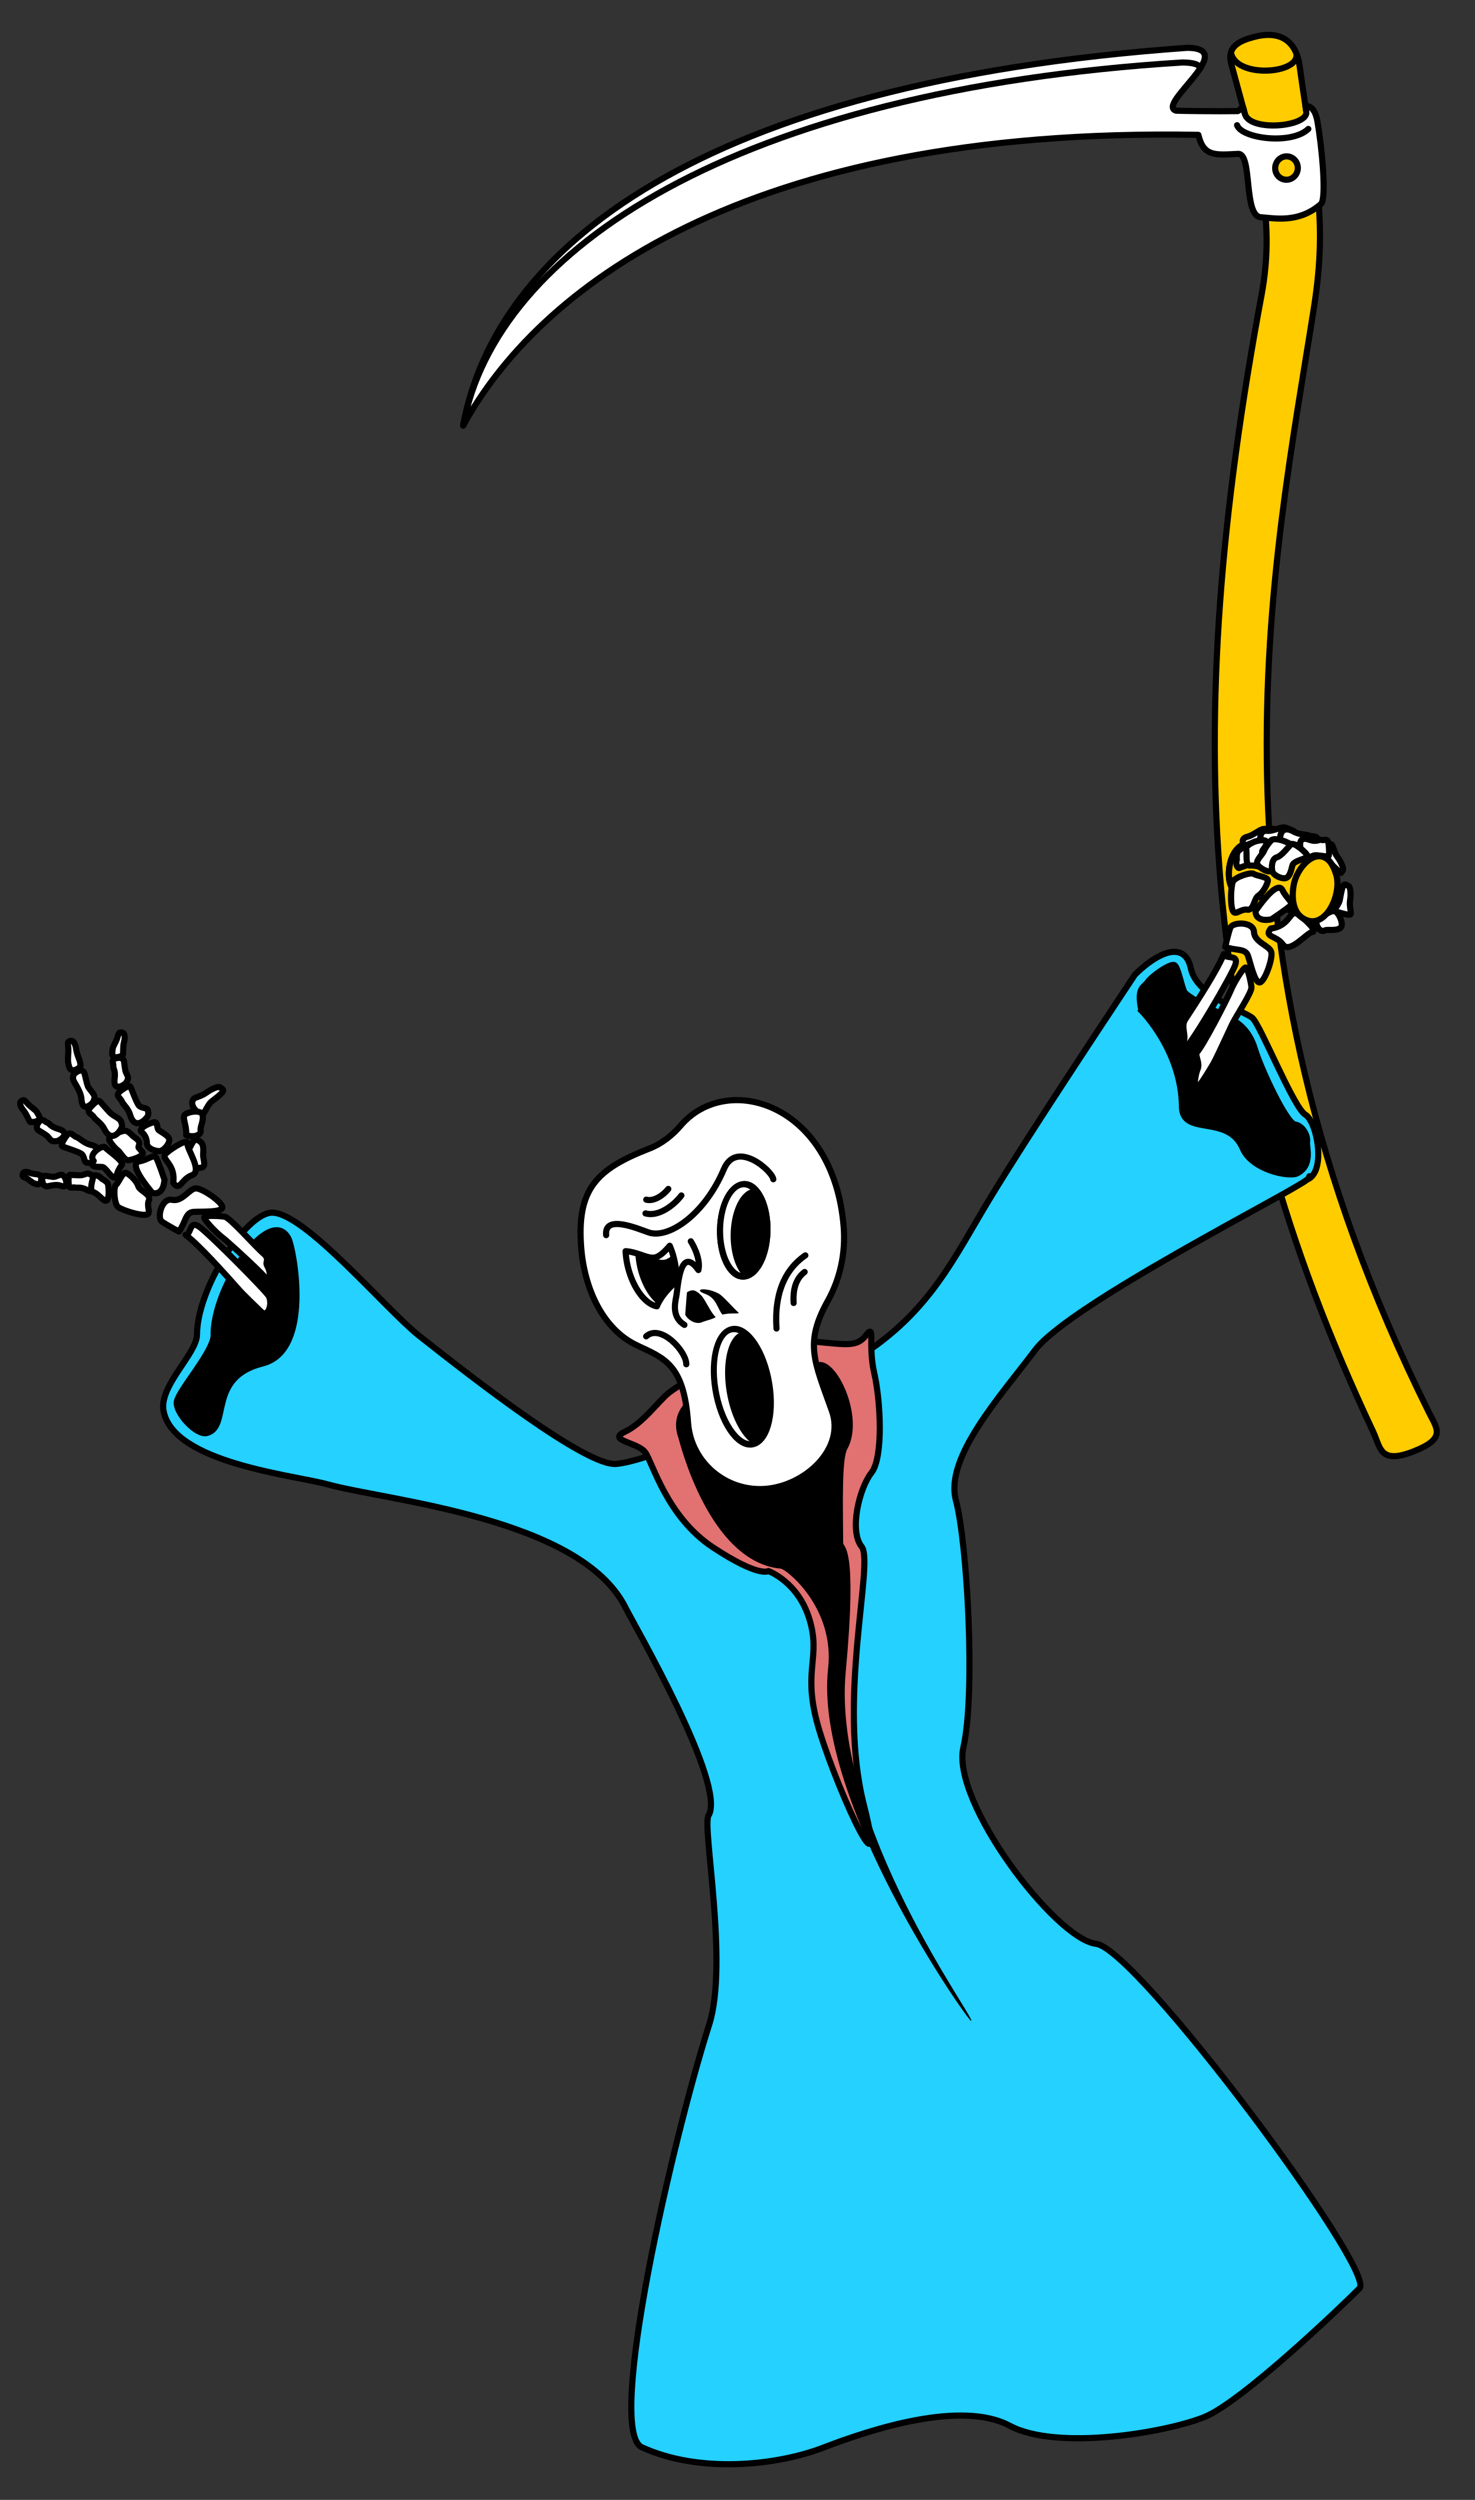 <?xml version="1.0" encoding="UTF-8" standalone="no"?>
<!-- Created with Inkscape (http://www.inkscape.org/) -->

<svg
   width="216.016mm"
   height="366.084mm"
   viewBox="0 0 216.016 366.084"
   version="1.1"
   id="svg16630"
   inkscape:version="1.2.2 (b0a8486, 2022-12-01)"
   sodipodi:docname="monster-gallery-grimreaper.svg"
   xmlns:inkscape="http://www.inkscape.org/namespaces/inkscape"
   xmlns:sodipodi="http://sodipodi.sourceforge.net/DTD/sodipodi-0.dtd"
   xmlns="http://www.w3.org/2000/svg"
   xmlns:svg="http://www.w3.org/2000/svg"
   xmlns:rdf="http://www.w3.org/1999/02/22-rdf-syntax-ns#"
   xmlns:cc="http://creativecommons.org/ns#"
   xmlns:dc="http://purl.org/dc/elements/1.1/">
  <rect x="0" y="0" width="216.016" height="366.084" fill="#333333" stroke="none"/>
  <title
     id="title37805">Monster gallery</title>
  <sodipodi:namedview
     id="namedview16632"
     pagecolor="#505050"
     bordercolor="#eeeeee"
     borderopacity="1"
     inkscape:showpageshadow="0"
     inkscape:pageopacity="0"
     inkscape:pagecheckerboard="0"
     inkscape:deskcolor="#505050"
     inkscape:document-units="mm"
     showgrid="false"
     inkscape:zoom="0.64"
     inkscape:cx="460.15625"
     inkscape:cy="711.71875"
     inkscape:window-width="1652"
     inkscape:window-height="1099"
     inkscape:window-x="0"
     inkscape:window-y="25"
     inkscape:window-maximized="0"
     inkscape:current-layer="layer1" />
  <defs
     id="defs16627" />
  <g
     inkscape:label="Calque 1"
     inkscape:groupmode="layer"
     id="layer1"
     transform="translate(-505.441,19.152)">
    <g
       id="g21244"
       transform="matrix(2.811,0.496,-0.496,2.811,2344.909,171.59)"
       style="stroke-width:0.315;stroke-dasharray:none">
      <g
         id="g68665-6"
         transform="matrix(1.119,0,0,1.119,-424.695,173.544)"
         style="stroke-width:0.282;stroke-dasharray:none">
        <g
           id="g68653-1"
           transform="rotate(-23.873,-123.431,2.767)"
           style="stroke-width:0.282;stroke-dasharray:none">
          <path
             style="color:#000000;font-variation-settings:normal;opacity:1;fill:#ffcc00;fill-opacity:1;stroke:#000000;stroke-width:0.282;stroke-linecap:round;stroke-linejoin:round;stroke-miterlimit:4;stroke-dasharray:none;stroke-dashoffset:0;stroke-opacity:1;paint-order:markers fill stroke;stop-color:#000000;stop-opacity:1"
             d="m -87.29,-116.806 c 0.128,-1.204 -0.516,-1.824 -1.752,-1.791 -0.679,0.018 -1.282,0.141 -1.267,0.95 0.077,4.274 0.384,7.15 -1.199,10.636 -8.36,18.407 -11.253,33.211 -7.516,51.793 0.161,0.802 -0.075,1.554 1.589,1.332 1.606,-0.214 1.291,-0.752 1.112,-1.552 -5.344,-23.925 2.393,-39.431 7.029,-50.484 1.645,-3.923 1.492,-6.058 2.005,-10.884 z"
             id="path68643-6"
             sodipodi:nodetypes="sssssssss" />
          <path
             style="font-variation-settings:normal;fill:#ffffff;fill-opacity:1;stroke:#000000;stroke-width:0.282;stroke-linecap:round;stroke-linejoin:round;stroke-miterlimit:4;stroke-dasharray:none;stroke-dashoffset:0;stroke-opacity:1;paint-order:markers fill stroke;stop-color:#000000"
             d="m -128.475,-109.99 c 3.388,-7.517 14.28,-12.678 36.379,-8.858 2.35,0.589 -2.022,2.178 -1.186,2.675 0.204,0.064 1.872,0.498 2.744,0.698 0.037,0.008 0.242,-0.131 0.276,-0.123 l 0.007,0.299 c -0.017,0.892 2.681,1.298 2.761,0.608 l 0.024,-0.267 c 0.292,0.046 0.393,0.381 0.366,0.801 -0.076,1.15 -0.431,3.565 -0.754,3.732 -1.208,0.622 -2.228,0.116 -2.82,-0.073 -0.775,-0.247 0.344,-2.942 -0.319,-3.071 -1.028,-0.2 -1.565,-0.249 -1.556,-1.283 -20.271,-5.392 -31.198,-0.302 -35.92,4.863 z"
             id="path68645-2"
             sodipodi:nodetypes="cccsccccssscccc"
             inkscape:transform-center-x="8.6536441"
             inkscape:transform-center-y="11.916801" />
          <path
             id="path68647-1"
             style="font-variation-settings:normal;fill:none;fill-opacity:1;stroke:#000000;stroke-width:0.282;stroke-linecap:round;stroke-linejoin:round;stroke-miterlimit:4;stroke-dasharray:none;stroke-dashoffset:0;stroke-opacity:1;paint-order:markers fill stroke;stop-color:#000000"
             inkscape:transform-center-x="8.6536441"
             inkscape:transform-center-y="11.916801"
             d="m -128.475,-109.99 c 3.393,-7.512 15.849,-11.925 36,-8.26 0.522,0.131 0.73,0.282 0.748,0.443"
             sodipodi:nodetypes="csc" />
          <path
             style="fill:none;stroke:#000000;stroke-width:0.282;stroke-linecap:butt;stroke-linejoin:miter;stroke-dasharray:none;stroke-opacity:1"
             d="m -90.197,-118.163 c -0.101,1.222 2.867,1.737 2.902,0.761"
             id="path68649-7"
             sodipodi:nodetypes="cc" />
          <path
             style="font-variation-settings:normal;opacity:1;fill:#ffffff;fill-opacity:1;stroke:#000000;stroke-width:0.282;stroke-linecap:round;stroke-linejoin:round;stroke-miterlimit:4;stroke-dasharray:none;stroke-dashoffset:0;stroke-opacity:1;paint-order:markers fill stroke;stop-color:#000000;stop-opacity:1"
             d="m -97.683,-82.626 c 1.973,1.168 3.037,0.844 3.114,2.213 0.055,0.981 -1.15,2.453 -2,1.537 -1.674,-1.805 -2.132,-1.42 -2.666,-1.945 -0.439,-0.431 0.296,-2.549 1.552,-1.806 z"
             id="path68651-4"
             sodipodi:nodetypes="sssss" />
        </g>
        <path
           style="font-variation-settings:normal;fill:#ffffff;fill-opacity:1;stroke:#000000;stroke-width:0.282;stroke-linecap:round;stroke-linejoin:round;stroke-miterlimit:4;stroke-dasharray:none;stroke-dashoffset:0;stroke-opacity:1;paint-order:markers fill stroke;stop-color:#000000"
           d="m -134.445,-85.741 c 2.277,0.27 3.119,-0.457 3.744,0.764 0.448,0.875 -0.059,2.709 -1.207,2.215 -2.262,-0.973 -2.524,-0.435 -3.225,-0.699 -0.576,-0.217 -0.761,-2.451 0.688,-2.28 z"
           id="path68661-7"
           sodipodi:nodetypes="sssss" />
        <path
           style="font-variation-settings:normal;fill:#ffcc00;fill-opacity:1;stroke:#000000;stroke-width:0.282;stroke-linecap:round;stroke-linejoin:round;stroke-miterlimit:4;stroke-dasharray:none;stroke-dashoffset:0;stroke-opacity:1;paint-order:markers fill stroke;stop-color:#000000"
           d="m -134.445,-85.741 c 2.277,0.27 3.119,-0.457 3.744,0.764 0.448,0.875 -0.059,2.709 -1.207,2.215 -2.262,-0.973 -2.524,-0.435 -3.225,-0.699 -0.576,-0.217 -0.761,-2.451 0.688,-2.28 z"
           id="path68663-0"
           sodipodi:nodetypes="sssss" />
      </g>
      <g
         id="g68893-5"
         transform="matrix(1.119,0,0,1.119,-424.245,176.367)"
         style="stroke-width:0.282;stroke-dasharray:none">
        <path
           style="font-variation-settings:normal;opacity:1;fill:#ffffff;fill-opacity:1;stroke:#000000;stroke-width:0.282;stroke-linecap:round;stroke-linejoin:round;stroke-miterlimit:4;stroke-dasharray:none;stroke-dashoffset:0;stroke-opacity:1;paint-order:markers fill stroke;stop-color:#000000;stop-opacity:1"
           d="m -180.295,-67.775 c 0,0.311 -0.828,-0.102 -0.579,-0.514 0.039,-0.064 0.329,-0.171 0.526,-0.382 0.146,-0.156 0.449,-0.384 0.562,-0.34 0.276,0.108 0.235,0.153 -0.282,0.726 -0.103,0.114 -0.207,0.517 -0.228,0.51 z"
           id="path68757-2"
           sodipodi:nodetypes="sssssss" />
        <path
           style="font-variation-settings:normal;opacity:1;fill:#ffffff;fill-opacity:1;stroke:#000000;stroke-width:0.282;stroke-linecap:round;stroke-linejoin:round;stroke-miterlimit:4;stroke-dasharray:none;stroke-dashoffset:0;stroke-opacity:1;paint-order:markers fill stroke;stop-color:#000000;stop-opacity:1"
           d="m -131.648,-85.391 c 0.403,-0.153 0.622,-0.495 0.801,-0.46 0.179,0.035 0.567,0.569 0.357,0.743 -0.21,0.174 -0.567,0.125 -0.68,0.225 -0.113,0.1 -0.416,-0.028 -0.479,-0.508 z"
           id="path68759-1" />
        <path
           style="font-variation-settings:normal;opacity:1;fill:#ffffff;fill-opacity:1;stroke:#000000;stroke-width:0.282;stroke-linecap:round;stroke-linejoin:round;stroke-miterlimit:4;stroke-dasharray:none;stroke-dashoffset:0;stroke-opacity:1;paint-order:markers fill stroke;stop-color:#000000;stop-opacity:1"
           d="m -130.896,-85.837 c 0.221,-0.004 0.668,0.094 0.773,0.016 0.061,-0.045 -0.126,-0.349 -0.127,-0.638 -0.001,-0.214 -0.069,-0.587 -0.182,-0.631 -0.275,-0.108 -0.276,-0.048 -0.286,0.724 -0.002,0.154 -0.199,0.52 -0.179,0.529 z"
           id="path68761-9"
           sodipodi:nodetypes="sssssss" />
        <g
           id="g68807-9"
           transform="matrix(0.795,-0.207,0.207,0.796,-38.4,-41.889)"
           style="stroke-width:0.343;stroke-dasharray:none">
          <g
             id="g68801-2"
             transform="translate(-6.786,4.268)"
             style="stroke-width:0.343;stroke-dasharray:none">
            <path
               id="path68763-1"
               style="font-variation-settings:normal;opacity:1;fill:#25d1ff;fill-opacity:1;stroke:#000000;stroke-width:0.343;stroke-linecap:round;stroke-linejoin:round;stroke-miterlimit:4;stroke-dasharray:none;stroke-dashoffset:0;stroke-opacity:1;paint-order:markers fill stroke;stop-color:#000000;stop-opacity:1"
               d="m -97.739,-82.765 c -0.617,-0.07 -1.494,0.393 -2.33,1.092 -2.039,2.601 -6.636,8.441 -9,11.702 -2.364,3.262 -3.868,6.099 -8.046,8.312 0,0 -8.092,3.637 -8.54,3.576 -0.448,-0.061 -3.762,1.259 -5.443,1.282 -1.682,0.023 -7.619,-5.418 -10.391,-7.99 -1.721,-1.597 -5.852,-7.416 -7.663,-7.507 -1.44,-0.072 -4.481,3.852 -4.699,6.441 -0.09,1.065 -2.346,2.674 -2.2,4.092 0.304,2.95 7.01,4.157 8.812,4.817 3.146,1.152 13.964,2.975 16.027,8.204 0.311,0.788 4.861,10.277 3.681,11.893 -0.417,0.57 0.469,8.297 -0.892,11.619 -2.495,6.088 -7.596,22.082 -5.625,23.185 3.047,1.705 7.358,1.64 10.121,0.822 2.763,-0.818 7.878,-2.021 10.433,-0.382 2.554,1.639 8.755,1.066 10.899,0.381 2.144,-0.685 8.17,-5.58 9.184,-6.458 1.014,-0.878 -10.888,-19.869 -13.127,-20.312 -2.239,-0.443 -7.437,-8.545 -6.511,-11.502 0.926,-2.957 1.128,-11.333 0.683,-13.766 -0.445,-2.434 2.954,-5.604 5.078,-7.999 2.124,-2.395 14.979,-7.611 15.893,-8.257 0.075,-0.053 0.118,-0.112 0.138,-0.175 0.032,0.027 -0.007,0.082 -0.138,0.175 1.109,-0.339 0.806,-3.181 0.185,-3.615 -0.621,-0.434 -2.097,-5.188 -2.515,-5.609 -0.418,-0.421 -2.998,-1.443 -3.205,-3.028 -0.084,-0.644 -0.385,-0.943 -0.807,-0.991 z"
               sodipodi:nodetypes="scscssssssssssssssssssssccssss" />
            <path
               style="font-variation-settings:normal;fill:#e27171;fill-opacity:1;stroke:#000000;stroke-width:0.343;stroke-linecap:round;stroke-linejoin:round;stroke-miterlimit:4;stroke-dasharray:none;stroke-dashoffset:0;stroke-opacity:1;paint-order:markers fill stroke;stop-color:#000000"
               d="m -119.629,-62.728 c 1.93,0.331 2.431,0.517 3.008,-0.12 0.576,-0.637 0.043,0.583 0.276,2.138 0.234,1.555 0.146,4.742 -0.597,5.538 -0.743,0.796 -1.511,3.123 -0.873,4.064 0.638,0.941 -2.056,8.343 -1.026,14.36 1.03,6.018 -1.748,-1.962 -2.256,-4.892 -0.508,-2.93 0.523,-3.522 0.054,-5.667 -0.469,-2.145 -2.069,-2.863 -2.069,-2.863 0,0 -0.553,0.335 -2.99,-1.572 -2.436,-1.908 -2.966,-4.983 -3.339,-5.578 -0.373,-0.595 -2.092,-0.828 -1.035,-1.229 1.057,-0.401 1.98,-1.538 2.63,-1.977 0.65,-0.439 5.982,-3.227 8.217,-2.201 z"
               id="path68765-7" />
            <path
               style="fill:#000000;stroke:none;stroke-width:0.343;stroke-linecap:butt;stroke-linejoin:miter;stroke-dasharray:none;stroke-opacity:1"
               d="m -119.283,-61.555 c 1.046,0.123 2.163,3.374 1.102,4.956 -0.367,0.546 -0.504,3.322 -0.646,5.19 -0.024,0.317 0.811,0.084 -0.429,7.169 -1.491,8.512 5.824,20.064 5.419,19.969 -0.201,-0.047 -7.795,-12.938 -6.386,-20.22 0.649,-3.358 -1.886,-5.704 -2.187,-5.756 -3.998,-0.698 -5.078,-7.582 -5.114,-7.713 -1.057,-3.861 8.241,-3.594 8.241,-3.594 z"
               id="path68767-5"
               sodipodi:nodetypes="csssssssc" />
            <path
               id="path68769-5"
               style="font-variation-settings:normal;opacity:1;fill:#ffffff;fill-opacity:1;stroke:#000000;stroke-width:0.343;stroke-linecap:round;stroke-linejoin:round;stroke-miterlimit:4;stroke-dasharray:none;stroke-dashoffset:0;stroke-opacity:1;paint-order:markers fill stroke;stop-color:#000000;stop-opacity:1"
               d="m -126.008,-75.317 c -0.519,0.517 -1.156,0.933 -1.824,1.133 -3.031,0.906 -4.257,1.902 -4.257,5.228 0.001,2.256 0.821,4.592 2.658,5.653 1.457,0.841 2.54,1.238 2.508,4.525 -0.022,2.225 1.804,4.029 4.029,4.029 2.225,-2.2e-5 4.605,-1.88 4.029,-4.029 -0.764,-2.85 -1.246,-3.886 0.263,-6.147 0.781,-1.171 1.207,-2.571 1.208,-4.03 5e-5,-6.907 -5.794,-9.17 -8.615,-6.36 z"
               sodipodi:nodetypes="sscsscsscs" />
            <ellipse
               style="font-variation-settings:normal;opacity:1;fill:#ffffff;fill-opacity:1;stroke:#000000;stroke-width:0.344;stroke-linecap:round;stroke-linejoin:round;stroke-miterlimit:4;stroke-dasharray:none;stroke-dashoffset:0;stroke-opacity:1;paint-order:markers fill stroke;stop-color:#000000;stop-opacity:1"
               id="ellipse68771-0"
               cx="-115.695"
               cy="-87.957"
               rx="1.519"
               ry="3.253"
               transform="matrix(0.973,-0.231,0.127,0.992,0,0)" />
            <path
               id="path68773-9"
               style="font-variation-settings:normal;opacity:1;fill:#ffffff;fill-opacity:1;stroke:#000000;stroke-width:0.343;stroke-linecap:round;stroke-linejoin:round;stroke-miterlimit:4;stroke-dasharray:none;stroke-dashoffset:0;stroke-opacity:1;paint-order:markers fill stroke;stop-color:#000000;stop-opacity:1"
               d="m -127.155,-68.685 c -0.266,0.268 -0.543,0.498 -0.79,0.569 -0.44,0.126 -0.953,-0.356 -1.688,-0.464 a 2.497,1.304 79.504 0 0 0.111,1.173 2.497,1.304 79.504 0 0 1.382,2.029 c 0.278,-0.551 0.819,-1.016 1.186,-1.287 a 2.497,1.304 79.504 0 0 -0.074,-1.567 2.497,1.304 79.504 0 0 -0.127,-0.453 z" />
            <ellipse
               style="font-variation-settings:normal;opacity:1;fill:#ffffff;fill-opacity:1;stroke:#000000;stroke-width:0.344;stroke-linecap:round;stroke-linejoin:round;stroke-miterlimit:4;stroke-dasharray:none;stroke-dashoffset:0;stroke-opacity:1;paint-order:markers fill stroke;stop-color:#000000;stop-opacity:1"
               id="ellipse68775-0"
               cx="-127.145"
               cy="-76.917"
               rx="1.335"
               ry="2.567"
               transform="matrix(0.998,-0.06,-0.051,0.999,0,0)" />
            <path
               style="font-variation-settings:normal;opacity:1;fill:none;fill-opacity:1;stroke:#000000;stroke-width:0.343;stroke-linecap:round;stroke-linejoin:round;stroke-miterlimit:4;stroke-dasharray:none;stroke-dashoffset:0;stroke-opacity:1;stop-color:#000000;stop-opacity:1"
               d="m -128.869,-63.756 c 0.852,-0.656 2.169,0.994 2.108,1.73"
               id="path68777-0"
               sodipodi:nodetypes="cc" />
            <path
               style="font-variation-settings:normal;opacity:1;fill:none;fill-opacity:1;stroke:#000000;stroke-width:0.343;stroke-linecap:round;stroke-linejoin:round;stroke-miterlimit:4;stroke-dasharray:none;stroke-dashoffset:0;stroke-opacity:1;stop-color:#000000;stop-opacity:1"
               d="m -119.652,-67.546 c -1.861,1.065 -1.913,3.241 -1.931,3.935"
               id="path68779-2"
               sodipodi:nodetypes="cc" />
            <path
               id="path68781-7"
               style="font-variation-settings:normal;opacity:1;fill:none;fill-opacity:1;stroke:#000000;stroke-width:0.343;stroke-linecap:round;stroke-linejoin:round;stroke-miterlimit:4;stroke-dasharray:none;stroke-dashoffset:0;stroke-opacity:1;stop-color:#000000;stop-opacity:1"
               d="m -130.645,-69.558 c -0.025,-1.196 1.831,-0.194 2.379,0.041 1.072,0.459 3.192,-0.739 4.462,-3.179 0.841,-1.617 2.694,0.316 2.707,0.778"
               sodipodi:nodetypes="cssc" />
            <path
               id="path68783-5"
               style="fill:#000000;stroke:none;stroke-width:0.343;stroke-linecap:butt;stroke-linejoin:miter;stroke-dasharray:none;stroke-opacity:1"
               d="m -125.4,-65.853 c 0.628,0.287 0.609,0.877 0.875,1.231 0.462,-0.093 1.04,0.084 0.881,-0.065 -0.167,-0.157 -0.766,-0.966 -0.984,-1.11 -0.681,-0.45 -1.484,-0.381 -0.772,-0.055 z m -1.285,0.652 c -0.043,0.618 0.593,1.037 0.955,0.916 0.247,-0.083 0.653,-0.124 0.814,-0.233 -0.254,-0.272 -0.434,-0.863 -0.679,-1.233 -0.223,-0.266 -0.388,-0.402 -0.619,-0.344 -0.344,0.086 -0.529,0.35 -0.47,0.894 z"
               sodipodi:nodetypes="scssscsccsc" />
            <path
               style="font-variation-settings:normal;opacity:1;fill:#ffffff;fill-opacity:1;stroke:#000000;stroke-width:0.343;stroke-linecap:round;stroke-linejoin:round;stroke-miterlimit:4;stroke-dasharray:none;stroke-dashoffset:0;stroke-opacity:1;stop-color:#000000;stop-opacity:1"
               d="m -125.963,-68.84 c 0,0 0.51,0.947 0.295,1.632 -0.921,-1.545 -1.22,0.921 -1.346,1.356 -0.126,0.435 -0.326,1.16 0.325,1.63"
               id="path68785-1"
               sodipodi:nodetypes="ccsc" />
            <path
               id="path68787-1"
               style="font-variation-settings:normal;opacity:1;fill:#000000;fill-opacity:1;stroke:none;stroke-width:0.344;stroke-linecap:round;stroke-linejoin:round;stroke-miterlimit:4;stroke-dasharray:none;stroke-dashoffset:0;stroke-opacity:1;paint-order:markers fill stroke;stop-color:#000000;stop-opacity:1"
               d="m -115.044,-90.893 a 1.519,3.253 0 0 0 -0.057,-0.004 1.519,3.253 0 0 0 -1.519,3.253 1.519,3.253 0 0 0 0.866,2.937 1.519,3.253 0 0 0 0.058,0.003 1.519,3.253 0 0 0 1.519,-3.253 1.519,3.253 0 0 0 -0.867,-2.936 z"
               transform="matrix(0.973,-0.231,0.127,0.992,0,0)" />
            <ellipse
               style="font-variation-settings:normal;opacity:1;fill:#ffffff;fill-opacity:1;stroke:#000000;stroke-width:0.344;stroke-linecap:round;stroke-linejoin:round;stroke-miterlimit:4;stroke-dasharray:none;stroke-dashoffset:0;stroke-opacity:1;paint-order:markers fill stroke;stop-color:#000000;stop-opacity:1"
               id="ellipse68789-3"
               cx="-127.145"
               cy="-76.917"
               rx="1.335"
               ry="2.567"
               transform="matrix(0.998,-0.06,-0.051,0.999,0,0)" />
            <path
               id="path68791-5"
               style="font-variation-settings:normal;opacity:1;fill:#000000;fill-opacity:1;stroke:none;stroke-width:0.344;stroke-linecap:round;stroke-linejoin:round;stroke-miterlimit:4;stroke-dasharray:none;stroke-dashoffset:0;stroke-opacity:1;paint-order:markers fill stroke;stop-color:#000000;stop-opacity:1"
               d="m -126.556,-79.144 a 1.335,2.567 0 0 0 -1.336,2.566 1.335,2.567 0 0 0 0.668,2.222 2.567,1.335 90 0 0 0.078,0.005 2.567,1.335 90 0 0 1.335,-2.566 2.567,1.335 90 0 0 -0.668,-2.222 1.335,2.567 0 0 0 -0.078,-0.005 z"
               transform="matrix(0.998,-0.06,-0.051,0.999,0,0)" />
            <path
               style="font-variation-settings:normal;opacity:1;fill:none;fill-opacity:1;stroke:#000000;stroke-width:0.343;stroke-linecap:round;stroke-linejoin:round;stroke-miterlimit:4;stroke-dasharray:none;stroke-dashoffset:0;stroke-opacity:1;paint-order:markers fill stroke;stop-color:#000000;stop-opacity:1"
               d="m -128.359,-70.591 c 0.673,0.256 1.588,-0.288 2.076,-0.837"
               id="path68793-9" />
            <path
               style="font-variation-settings:normal;opacity:1;fill:none;fill-opacity:1;stroke:#000000;stroke-width:0.343;stroke-linecap:round;stroke-linejoin:round;stroke-miterlimit:4;stroke-dasharray:none;stroke-dashoffset:0;stroke-opacity:1;paint-order:markers fill stroke;stop-color:#000000;stop-opacity:1"
               d="m -128.256,-71.351 c 0.413,0.152 0.975,-0.172 1.274,-0.498"
               id="path68795-9" />
            <path
               style="font-variation-settings:normal;opacity:1;fill:none;fill-opacity:1;stroke:#000000;stroke-width:0.343;stroke-linecap:round;stroke-linejoin:round;stroke-miterlimit:4;stroke-dasharray:none;stroke-dashoffset:0;stroke-opacity:1;stop-color:#000000;stop-opacity:1"
               d="m -119.767,-66.627 c -0.722,0.453 -0.742,1.379 -0.749,1.675"
               id="path68797-1"
               sodipodi:nodetypes="cc" />
            <path
               id="path68799-0"
               style="font-variation-settings:normal;opacity:1;fill:#000000;fill-opacity:1;stroke:none;stroke-width:0.343;stroke-linecap:round;stroke-linejoin:round;stroke-miterlimit:4;stroke-dasharray:none;stroke-dashoffset:0;stroke-opacity:1;paint-order:markers fill stroke;stop-color:#000000;stop-opacity:1"
               d="m -129.101,-68.416 a 2.497,1.304 79.504 0 0 0.111,1.173 2.497,1.304 79.504 0 0 0.909,1.758 c 0.29,-0.504 0.785,-0.926 1.128,-1.18 a 2.497,1.304 79.504 0 0 -0.061,-1.505 c -0.137,0.104 -0.271,0.182 -0.398,0.219 -0.22,0.063 -0.459,-0.026 -0.735,-0.145 -0.25,-0.019 -0.527,-0.17 -0.855,-0.302 -1.6e-4,-3.2e-5 -3.5e-4,3.2e-5 -5.2e-4,0 -0.032,-0.006 -0.064,-0.012 -0.097,-0.017 z" />
          </g>
          <path
             style="fill:#000000;stroke:#000000;stroke-width:0.343;stroke-linecap:butt;stroke-linejoin:miter;stroke-dasharray:none;stroke-opacity:1"
             d="m -106.653,-75.382 c -0.164,-1.31 0.208,-1.239 0.491,-1.571 0.283,-0.331 1.372,-0.954 1.556,-0.798 0.185,0.155 0.283,1.149 0.416,1.512 0.134,0.364 2.434,1.686 2.58,1.797 0.146,0.111 0.844,0.528 1.098,1.698 0.254,1.17 1.426,4.269 1.889,4.376 0.462,0.107 0.672,0.721 0.603,1.003 -0.069,0.281 0.223,1.349 -0.691,1.721 -0.472,0.192 -2.501,-0.391 -2.916,-1.625 -0.674,-2.009 -3.317,-0.902 -3.198,-2.602 0.219,-3.124 -1.829,-5.51 -1.829,-5.51 z"
             id="path68803-0"
             sodipodi:nodetypes="cssssssssssc" />
          <path
             style="font-variation-settings:normal;opacity:1;fill:#000000;fill-opacity:1;stroke:#000000;stroke-width:0.343;stroke-linecap:butt;stroke-linejoin:miter;stroke-miterlimit:4;stroke-dasharray:none;stroke-dashoffset:0;stroke-opacity:1;stop-color:#000000;stop-opacity:1"
             d="m -159.722,-61.39 c -0.221,0.971 -2.188,2.834 -2.334,3.439 -0.146,0.605 0.942,1.984 1.535,1.874 1.346,-0.25 0.251,-3.092 3.404,-3.619 2.869,-0.48 2.232,-6.23 2.001,-6.799 -0.838,-2.071 -4.467,2.324 -4.607,5.105 z"
             id="path68805-0"
             sodipodi:nodetypes="cssssc" />
        </g>
        <path
           style="font-variation-settings:normal;opacity:1;fill:#ffffff;fill-opacity:1;stroke:#000000;stroke-width:0.282;stroke-linecap:round;stroke-linejoin:round;stroke-miterlimit:4;stroke-dasharray:none;stroke-dashoffset:0;stroke-opacity:1;paint-order:markers fill stroke;stop-color:#000000;stop-opacity:1"
           d="m -135.983,-78.326 c 0.232,-0.289 0.989,-2.744 1.066,-3.111 0.077,-0.367 0.392,-1.169 0.492,-1.154 0.099,0.015 0.348,0.607 0.414,0.841 0.066,0.235 -0.453,1.389 -0.58,1.844 -0.127,0.455 -0.431,1.658 -0.541,1.947 -0.111,0.289 -0.525,1.394 -0.613,1.223 -0.088,-0.171 -0.1,-0.641 -0.044,-0.89 0.055,-0.249 -0.111,-0.401 -0.193,-0.7 z"
           id="path68809-8" />
        <path
           style="font-variation-settings:normal;fill:#ffffff;fill-opacity:1;stroke:#000000;stroke-width:0.282;stroke-linecap:round;stroke-linejoin:round;stroke-miterlimit:4;stroke-dasharray:none;stroke-dashoffset:0;stroke-opacity:1;paint-order:markers fill stroke;stop-color:#000000"
           d="m -136.727,-79.803 c 1.581,-3.663 1.06,-3.253 1.259,-3.156 0.199,0.098 0.597,-0.137 0.553,0.303 -0.044,0.44 -1.475,4.315 -1.691,4.305 -0.215,-0.01 0.039,-0.328 -0.039,-0.636 -0.077,-0.308 -0.219,-0.528 -0.082,-0.817 z"
           id="path68811-7" />
        <path
           style="font-variation-settings:normal;opacity:1;fill:#ffffff;fill-opacity:1;stroke:#000000;stroke-width:0.282;stroke-linecap:round;stroke-linejoin:round;stroke-miterlimit:4;stroke-dasharray:none;stroke-dashoffset:0;stroke-opacity:1;paint-order:markers fill stroke;stop-color:#000000;stop-opacity:1"
           d="m -135.518,-83.357 c 0.539,0.097 0.922,-0.111 1.102,0.221 0.18,0.332 0.524,1.176 0.742,1.107 0.219,-0.069 0.406,-1.176 0.281,-1.46 -0.125,-0.284 -0.836,-0.297 -0.945,-0.775 -0.109,-0.477 -1.055,-0.284 -1.102,0.007 -0.047,0.291 -0.078,0.899 -0.078,0.899 z"
           id="path68813-9" />
        <path
           style="font-variation-settings:normal;opacity:1;fill:#ffffff;fill-opacity:1;stroke:#000000;stroke-width:0.282;stroke-linecap:round;stroke-linejoin:round;stroke-miterlimit:4;stroke-dasharray:none;stroke-dashoffset:0;stroke-opacity:1;paint-order:markers fill stroke;stop-color:#000000;stop-opacity:1"
           d="m -134.435,-85.221 c 0.456,-0.967 0.836,-1.461 1.061,-1.143 0.225,0.318 0.586,0.446 0.477,0.612 -0.109,0.166 -0.751,0.779 -0.751,0.779 0,2e-6 -0.685,0.306 -0.787,-0.248 z"
           id="path68815-6"
           sodipodi:nodetypes="csssc" />
        <path
           style="font-variation-settings:normal;opacity:1;fill:#ffffff;fill-opacity:1;stroke:#000000;stroke-width:0.282;stroke-linecap:round;stroke-linejoin:round;stroke-miterlimit:4;stroke-dasharray:none;stroke-dashoffset:0;stroke-opacity:1;paint-order:markers fill stroke;stop-color:#000000;stop-opacity:1"
           d="m -133.605,-84.55 c 0.883,-0.277 0.693,-1.039 1.092,-0.867 0.399,0.173 1.053,0.623 0.811,0.692 -0.242,0.069 -0.84,1.185 -1.223,0.804 -0.383,-0.38 -0.938,-0.166 -0.68,-0.63 z"
           id="path68817-7"
           sodipodi:nodetypes="csssc" />
        <path
           style="font-variation-settings:normal;opacity:1;fill:#ffffff;fill-opacity:1;stroke:#000000;stroke-width:0.282;stroke-linecap:round;stroke-linejoin:round;stroke-miterlimit:4;stroke-dasharray:none;stroke-dashoffset:0;stroke-opacity:1;paint-order:markers fill stroke;stop-color:#000000;stop-opacity:1"
           d="m -134.78,-85.217 c -0.359,-0.01 -0.525,0.413 -0.691,0.152 -0.166,-0.262 -0.26,-1.037 -0.224,-1.279 0.036,-0.242 0.754,-0.611 0.887,-0.538 0.133,0.073 0.688,0.015 0.691,0.196 0.003,0.181 -0.127,0.585 -0.307,0.746 -0.18,0.161 -0.083,0.651 -0.356,0.724 z"
           id="path68819-7" />
        <path
           style="font-variation-settings:normal;opacity:1;fill:#ffffff;fill-opacity:1;stroke:#000000;stroke-width:0.282;stroke-linecap:round;stroke-linejoin:round;stroke-miterlimit:4;stroke-dasharray:none;stroke-dashoffset:0;stroke-opacity:1;paint-order:markers fill stroke;stop-color:#000000;stop-opacity:1"
           d="m -135.547,-87.062 c -0.025,0.025 0,0 0,0 z"
           id="path68821-5" />
        <path
           style="font-variation-settings:normal;opacity:1;fill:#ffffff;fill-opacity:1;stroke:#000000;stroke-width:0.282;stroke-linecap:round;stroke-linejoin:round;stroke-miterlimit:4;stroke-dasharray:none;stroke-dashoffset:0;stroke-opacity:1;paint-order:markers fill stroke;stop-color:#000000;stop-opacity:1"
           d="m -135.46,-88.046 c -0.17,-0.247 -0.143,-0.372 0.092,-0.476 0.235,-0.104 0.491,-0.437 0.653,-0.468 0.163,-0.031 0.515,-0.152 0.58,-0.029 0.064,0.124 0.104,0.402 -0.017,0.55 -0.121,0.148 -0.39,0.037 -0.54,0.118 -0.15,0.081 -0.215,0.219 -0.405,0.287 -0.19,0.068 -0.363,0.017 -0.363,0.017 z"
           id="path68823-1" />
        <path
           style="font-variation-settings:normal;opacity:1;fill:#ffffff;fill-opacity:1;stroke:#000000;stroke-width:0.282;stroke-linecap:round;stroke-linejoin:round;stroke-miterlimit:4;stroke-dasharray:none;stroke-dashoffset:0;stroke-opacity:1;paint-order:markers fill stroke;stop-color:#000000;stop-opacity:1"
           d="m -135.488,-87.045 c 0.07,-0.069 0.612,-0.266 0.51,-0.49 -0.102,-0.224 0.026,-0.674 -0.129,-0.704 -0.156,-0.031 -0.529,0.366 -0.593,0.469 -0.064,0.104 0.013,0.374 0.013,0.374 -0.032,0.267 0.13,0.419 0.199,0.351 z"
           id="path68825-3"
           sodipodi:nodetypes="sscscs" />
        <path
           style="font-variation-settings:normal;opacity:1;fill:#ffffff;fill-opacity:1;stroke:#000000;stroke-width:0.282;stroke-linecap:round;stroke-linejoin:round;stroke-miterlimit:4;stroke-dasharray:none;stroke-dashoffset:0;stroke-opacity:1;paint-order:markers fill stroke;stop-color:#000000;stop-opacity:1"
           d="m -134.78,-88.366 c -0.072,-0.401 -0.003,-0.55 0.254,-0.57 0.257,-0.02 0.613,-0.325 0.776,-0.286 0.163,0.039 0.536,0.054 0.553,0.245 0.017,0.191 -0.044,0.57 -0.21,0.702 -0.166,0.132 -0.378,-0.142 -0.547,-0.11 -0.169,0.032 -0.279,0.179 -0.481,0.174 -0.202,-0.005 -0.345,-0.154 -0.345,-0.154 z"
           id="path68827-0" />
        <path
           style="font-variation-settings:normal;opacity:1;fill:#ffffff;fill-opacity:1;stroke:#000000;stroke-width:0.282;stroke-linecap:round;stroke-linejoin:round;stroke-miterlimit:4;stroke-dasharray:none;stroke-dashoffset:0;stroke-opacity:1;paint-order:markers fill stroke;stop-color:#000000;stop-opacity:1"
           d="m -135.073,-87.221 c 0.437,-0.107 0.611,0.063 0.68,-0.074 0.069,-0.136 -0.27,-0.555 -0.208,-0.712 0.062,-0.158 0.302,-0.536 -0.088,-0.464 -0.39,0.073 -0.741,0.418 -0.664,0.53 0.077,0.112 0.068,0.69 0.279,0.719 z"
           id="path68829-1"
           sodipodi:nodetypes="sscccss" />
        <path
           style="font-variation-settings:normal;opacity:1;fill:#ffffff;fill-opacity:1;stroke:#000000;stroke-width:0.282;stroke-linecap:round;stroke-linejoin:round;stroke-miterlimit:4;stroke-dasharray:none;stroke-dashoffset:0;stroke-opacity:1;paint-order:markers fill stroke;stop-color:#000000;stop-opacity:1"
           d="m -133.347,-89.111 c 0.315,0.111 0.592,0.016 0.74,0.059 0.148,0.043 0.4,-0.112 0.418,0.194 0.018,0.306 -0.021,0.502 -0.086,0.514 -0.065,0.012 -0.76,-0.202 -0.947,-0.185 -0.188,0.017 -0.289,0.27 -0.43,0.199 -0.141,-0.071 -0.197,-0.077 -0.246,-0.318 -0.041,-0.202 -0.031,-0.666 0.551,-0.462 z"
           id="path68831-9"
           sodipodi:nodetypes="ssssssss" />
        <path
           style="font-variation-settings:normal;opacity:1;fill:#ffffff;fill-opacity:1;stroke:#000000;stroke-width:0.282;stroke-linecap:round;stroke-linejoin:round;stroke-miterlimit:4;stroke-dasharray:none;stroke-dashoffset:0;stroke-opacity:1;paint-order:markers fill stroke;stop-color:#000000;stop-opacity:1"
           d="m -134.02,-87.177 c 0.058,-0.085 0.258,-0.423 0.238,-0.559 -0.02,-0.136 0.51,-0.562 0.451,-0.724 -0.044,-0.121 -0.833,-0.274 -0.959,-0.073 -0.126,0.201 -0.216,0.402 -0.244,0.545 -0.028,0.144 -0.285,0.47 -0.205,0.619 0.092,0.17 0.61,0.354 0.72,0.192 z"
           id="path68833-5"
           sodipodi:nodetypes="ssssssss" />
        <path
           style="font-variation-settings:normal;opacity:1;fill:#ffffff;fill-opacity:1;stroke:#000000;stroke-width:0.282;stroke-linecap:round;stroke-linejoin:round;stroke-miterlimit:4;stroke-dasharray:none;stroke-dashoffset:0;stroke-opacity:1;paint-order:markers fill stroke;stop-color:#000000;stop-opacity:1"
           d="m -132.056,-88.251 c -0.117,-0.187 0.382,-0.556 0.511,-0.581 0.074,-0.014 0.173,0.328 0.384,0.524 0.157,0.145 0.386,0.448 0.343,0.561 -0.106,0.276 -0.047,0.087 -0.727,-0.279 -0.301,-0.162 -0.302,0.108 -0.511,-0.225 z"
           id="path68835-0"
           sodipodi:nodetypes="ssssss" />
        <path
           style="font-variation-settings:normal;opacity:1;fill:#ffffff;fill-opacity:1;stroke:#000000;stroke-width:0.282;stroke-linecap:round;stroke-linejoin:round;stroke-miterlimit:4;stroke-dasharray:none;stroke-dashoffset:0;stroke-opacity:1;paint-order:markers fill stroke;stop-color:#000000;stop-opacity:1"
           d="m -132.592,-88.867 c 0.404,0.067 0.456,-0.113 0.575,-0.088 0.119,0.025 0.261,-0.175 0.354,0.145 0.094,0.32 0.117,0.532 0.074,0.553 -0.044,0.022 -0.489,0.008 -0.62,0.052 -0.131,0.045 -0.254,0.211 -0.375,0.156 -0.121,-0.055 -0.22,-0.118 -0.316,-0.358 -0.083,-0.207 -0.144,-0.536 0.308,-0.461 z"
           id="path68837-6"
           sodipodi:nodetypes="ssssssss" />
        <path
           id="path68839-3"
           style="font-variation-settings:normal;fill:#ffcc00;fill-opacity:1;stroke:#000000;stroke-width:0.282;stroke-linecap:round;stroke-linejoin:round;stroke-miterlimit:4;stroke-dasharray:none;stroke-dashoffset:0;stroke-opacity:1;paint-order:markers fill stroke;stop-color:#000000"
           d="m -131.902,-88.209 c -0.529,-0.007 -1.007,0.795 -1.015,1.505 -0.006,0.478 0.127,1.173 0.627,1.41 1.129,0.535 1.654,-1.34 1.207,-2.215 -0.225,-0.441 -0.472,-0.695 -0.819,-0.699 z"
           sodipodi:nodetypes="sssss" />
        <path
           style="font-variation-settings:normal;opacity:1;fill:#ffffff;fill-opacity:1;stroke:#000000;stroke-width:0.282;stroke-linecap:round;stroke-linejoin:round;stroke-miterlimit:4;stroke-dasharray:none;stroke-dashoffset:0;stroke-opacity:1;paint-order:markers fill stroke;stop-color:#000000;stop-opacity:1"
           d="m -133.992,-87.152 c -0.085,-0.192 -0.117,-0.564 0.092,-0.662 0.21,-0.098 0.445,-0.579 0.543,-0.706 0.098,-0.127 0.798,0.273 0.831,0.402 0.033,0.129 -0.588,0.297 -0.606,0.551 -0.017,0.254 -0.035,0.565 -0.221,0.629 -0.185,0.064 -0.562,-0.037 -0.64,-0.215 z"
           id="path68841-0"
           sodipodi:nodetypes="sssssss" />
        <path
           style="font-variation-settings:normal;opacity:1;fill:#ffffff;fill-opacity:1;stroke:#000000;stroke-width:0.282;stroke-linecap:round;stroke-linejoin:round;stroke-miterlimit:4;stroke-dasharray:none;stroke-dashoffset:0;stroke-opacity:1;paint-order:markers fill stroke;stop-color:#000000;stop-opacity:1"
           d="m -180.664,-66.063 c 0.116,-0.36 0.144,-0.46 0.392,-0.35 0.249,0.11 0.227,0.426 0.271,0.629 0.044,0.203 0.246,0.487 -0.019,0.56 -0.265,0.073 -0.738,0.36 -0.845,0.142 -0.108,-0.218 0.202,-0.981 0.202,-0.981 z"
           id="path68843-5" />
        <path
           style="font-variation-settings:normal;opacity:1;fill:#ffffff;fill-opacity:1;stroke:#000000;stroke-width:0.282;stroke-linecap:round;stroke-linejoin:round;stroke-miterlimit:4;stroke-dasharray:none;stroke-dashoffset:0;stroke-opacity:1;paint-order:markers fill stroke;stop-color:#000000;stop-opacity:1"
           d="m -180.932,-66.58 c -0.042,-0.429 -0.314,-0.731 -0.233,-0.894 0.081,-0.163 0.698,-0.398 0.81,-0.149 0.113,0.249 -0.028,0.58 0.038,0.715 0.067,0.135 -0.136,0.394 -0.616,0.328 z"
           id="path68845-2" />
        <path
           style="font-variation-settings:normal;opacity:1;fill:#ffffff;fill-opacity:1;stroke:#000000;stroke-width:0.282;stroke-linecap:round;stroke-linejoin:round;stroke-miterlimit:4;stroke-dasharray:none;stroke-dashoffset:0;stroke-opacity:1;paint-order:markers fill stroke;stop-color:#000000;stop-opacity:1"
           d="m -175.989,-60.472 c -0.071,-0.098 -0.12,-0.241 -0.477,-0.49 -0.733,-0.511 -1.788,-1.17 -2.012,-1.285 -0.334,-0.171 -1.025,-0.685 -0.985,-0.778 0.04,-0.092 0.677,-0.177 0.921,-0.179 0.244,-0.002 1.622,1.106 2.03,1.345 0.363,0.213 0.149,0.36 0.261,0.506 0.306,0.399 0.149,0.455 0.263,0.88 z"
           id="path68847-3"
           sodipodi:nodetypes="csccsssc" />
        <path
           style="font-variation-settings:normal;fill:#ffffff;fill-opacity:1;stroke:#000000;stroke-width:0.282;stroke-linecap:round;stroke-linejoin:round;stroke-miterlimit:4;stroke-dasharray:none;stroke-dashoffset:0;stroke-opacity:1;paint-order:markers fill stroke;stop-color:#000000"
           d="m -177.377,-60.07 c -3.119,-2.487 -2.861,-1.877 -2.714,-2.043 0.147,-0.166 0.025,-0.612 0.438,-0.454 0.413,0.158 3.631,2.429 3.747,2.611 0.239,0.375 0.1,0.982 -0.233,0.752 -0.262,-0.18 -0.994,-0.659 -1.237,-0.867 z"
           id="path68849-9"
           sodipodi:nodetypes="scsssss" />
        <path
           style="font-variation-settings:normal;opacity:1;fill:#ffffff;fill-opacity:1;stroke:#000000;stroke-width:0.282;stroke-linecap:round;stroke-linejoin:round;stroke-miterlimit:4;stroke-dasharray:none;stroke-dashoffset:0;stroke-opacity:1;paint-order:markers fill stroke;stop-color:#000000;stop-opacity:1"
           d="m -180.489,-62.17 c 0.235,-0.495 0.135,-0.919 0.503,-1.005 0.368,-0.086 1.272,-0.196 1.263,-0.426 -0.009,-0.229 -1.028,-0.701 -1.335,-0.655 -0.307,0.046 -0.507,0.729 -0.996,0.709 -0.489,-0.02 -0.551,0.943 -0.283,1.065 0.268,0.122 0.847,0.312 0.847,0.312 z"
           id="path68851-3" />
        <path
           style="font-variation-settings:normal;opacity:1;fill:#ffffff;fill-opacity:1;stroke:#000000;stroke-width:0.282;stroke-linecap:round;stroke-linejoin:round;stroke-miterlimit:4;stroke-dasharray:none;stroke-dashoffset:0;stroke-opacity:1;paint-order:markers fill stroke;stop-color:#000000;stop-opacity:1"
           d="m -182.003,-63.704 c -0.814,-0.694 -1.191,-1.191 -0.825,-1.324 0.366,-0.133 0.584,-0.448 0.716,-0.299 0.131,0.149 0.554,0.929 0.554,0.929 0,-1e-6 0.115,0.741 -0.446,0.694 z"
           id="path68853-3"
           sodipodi:nodetypes="csssc" />
        <path
           style="font-variation-settings:normal;opacity:1;fill:#ffffff;fill-opacity:1;stroke:#000000;stroke-width:0.282;stroke-linecap:round;stroke-linejoin:round;stroke-miterlimit:4;stroke-dasharray:none;stroke-dashoffset:0;stroke-opacity:1;paint-order:markers fill stroke;stop-color:#000000;stop-opacity:1"
           d="m -181.137,-64.329 c -0.035,-0.925 -0.821,-0.942 -0.549,-1.281 0.272,-0.339 0.877,-0.853 0.88,-0.601 0.003,0.252 0.923,1.122 0.455,1.391 -0.468,0.27 -0.406,0.861 -0.786,0.491 z"
           id="path68855-1"
           sodipodi:nodetypes="csssc" />
        <path
           style="font-variation-settings:normal;opacity:1;fill:#ffffff;fill-opacity:1;stroke:#000000;stroke-width:0.282;stroke-linecap:round;stroke-linejoin:round;stroke-miterlimit:4;stroke-dasharray:none;stroke-dashoffset:0;stroke-opacity:1;paint-order:markers fill stroke;stop-color:#000000;stop-opacity:1"
           d="m -182.09,-63.37 c -0.104,0.344 0.261,0.615 -0.035,0.706 -0.296,0.091 -1.069,-0.022 -1.293,-0.12 -0.224,-0.098 -0.392,-0.888 -0.286,-0.997 0.106,-0.109 0.195,-0.66 0.37,-0.615 0.175,0.045 0.531,0.276 0.639,0.492 0.109,0.216 0.606,0.251 0.605,0.534 z"
           id="path68857-1" />
        <path
           style="font-variation-settings:normal;opacity:1;fill:#ffffff;fill-opacity:1;stroke:#000000;stroke-width:0.282;stroke-linecap:round;stroke-linejoin:round;stroke-miterlimit:4;stroke-dasharray:none;stroke-dashoffset:0;stroke-opacity:1;paint-order:markers fill stroke;stop-color:#000000;stop-opacity:1"
           d="m -184.071,-63.115 c 0.018,0.031 0,0 0,0 z"
           id="path68859-1" />
        <path
           style="font-variation-settings:normal;opacity:1;fill:#ffffff;fill-opacity:1;stroke:#000000;stroke-width:0.282;stroke-linecap:round;stroke-linejoin:round;stroke-miterlimit:4;stroke-dasharray:none;stroke-dashoffset:0;stroke-opacity:1;paint-order:markers fill stroke;stop-color:#000000;stop-opacity:1"
           d="m -185.541,-63.33 c -0.104,-0.014 -0.24,0.147 -0.304,-0.098 -0.064,-0.245 -0.072,-0.408 -0.033,-0.427 0.04,-0.019 0.418,-0.043 0.536,-0.083 0.119,-0.04 0.251,-0.16 0.354,-0.122 0.103,0.037 0.141,0.035 0.214,0.222 0.061,0.158 0.142,0.66 -0.18,0.533 -0.321,-0.127 -0.484,-0.011 -0.588,-0.025 z"
           id="path68861-2"
           sodipodi:nodetypes="sssssscs"
           inkscape:transform-center-x="0.88818471"
           inkscape:transform-center-y="0.093166361" />
        <path
           style="font-variation-settings:normal;opacity:1;fill:#ffffff;fill-opacity:1;stroke:#000000;stroke-width:0.282;stroke-linecap:round;stroke-linejoin:round;stroke-miterlimit:4;stroke-dasharray:none;stroke-dashoffset:0;stroke-opacity:1;paint-order:markers fill stroke;stop-color:#000000;stop-opacity:1"
           d="m -184.802,-63.961 c 0.021,0.096 -0.104,0.659 0.14,0.694 0.244,0.034 0.554,0.383 0.664,0.269 0.109,-0.115 -0.025,-0.643 -0.078,-0.752 -0.053,-0.11 -0.322,-0.19 -0.322,-0.19 -0.208,-0.17 -0.424,-0.114 -0.403,-0.02 z"
           id="path68863-8"
           sodipodi:nodetypes="sscscs" />
        <path
           style="font-variation-settings:normal;opacity:1;fill:#ffffff;fill-opacity:1;stroke:#000000;stroke-width:0.282;stroke-linecap:round;stroke-linejoin:round;stroke-miterlimit:4;stroke-dasharray:none;stroke-dashoffset:0;stroke-opacity:1;paint-order:markers fill stroke;stop-color:#000000;stop-opacity:1"
           d="m -183.616,-67.036 c -0.149,-0.299 -0.413,-0.424 -0.49,-0.558 -0.076,-0.134 -0.365,-0.199 -0.165,-0.43 0.201,-0.232 0.365,-0.344 0.42,-0.308 0.055,0.036 0.403,0.675 0.55,0.793 0.146,0.118 0.395,0.008 0.447,0.157 0.051,0.149 0.087,0.193 -0.046,0.4 -0.112,0.174 -0.442,0.499 -0.717,-0.053 z"
           id="path68865-6"
           sodipodi:nodetypes="ssssssss"
           inkscape:transform-center-x="0.84587949"
           inkscape:transform-center-y="-0.87716369" />
        <path
           style="font-variation-settings:normal;opacity:1;fill:#ffffff;fill-opacity:1;stroke:#000000;stroke-width:0.282;stroke-linecap:round;stroke-linejoin:round;stroke-miterlimit:4;stroke-dasharray:none;stroke-dashoffset:0;stroke-opacity:1;paint-order:markers fill stroke;stop-color:#000000;stop-opacity:1"
           d="m -182.976,-65.63 c -0.08,-0.065 0.16,-0.26 -0.275,-0.443 -0.127,-0.053 -0.298,-0.236 -0.47,-0.221 -0.128,0.011 -0.795,0.395 -0.634,0.569 0.16,0.174 0.331,0.314 0.462,0.379 0.131,0.065 0.379,0.399 0.543,0.36 0.188,-0.044 0.733,-0.352 0.582,-0.475 z"
           id="path68867-0"
           sodipodi:nodetypes="ssssssss" />
        <path
           style="font-variation-settings:normal;opacity:1;fill:#ffffff;fill-opacity:1;stroke:#000000;stroke-width:0.282;stroke-linecap:round;stroke-linejoin:round;stroke-miterlimit:4;stroke-dasharray:none;stroke-dashoffset:0;stroke-opacity:1;paint-order:markers fill stroke;stop-color:#000000;stop-opacity:1"
           d="m -184.442,-69.669 c 0.051,-0.039 -0.064,-0.36 -0.038,-0.647 0.019,-0.213 -0.045,-0.374 -0.139,-0.383 -0.237,-0.023 -0.153,0.145 -0.23,0.429 -0.089,0.324 -0.11,0.275 -0.075,0.578 0.035,0.303 0.393,0.09 0.482,0.023 z"
           id="path68869-8"
           sodipodi:nodetypes="ssssss"
           inkscape:transform-center-x="0.016424923"
           inkscape:transform-center-y="-0.39690833" />
        <path
           style="font-variation-settings:normal;opacity:1;fill:#ffffff;fill-opacity:1;stroke:#000000;stroke-width:0.282;stroke-linecap:round;stroke-linejoin:round;stroke-miterlimit:4;stroke-dasharray:none;stroke-dashoffset:0;stroke-opacity:1;paint-order:markers fill stroke;stop-color:#000000;stop-opacity:1"
           d="m -184.613,-68.564 c -0.018,-0.404 -0.159,-0.439 -0.16,-0.559 -0.002,-0.119 -0.172,-0.241 0.048,-0.362 0.22,-0.12 0.356,-0.016 0.379,0.025 0.024,0.041 0.104,0.335 0.157,0.46 0.055,0.125 0.198,0.232 0.177,0.355 -0.02,0.124 -0.051,0.227 -0.211,0.343 -0.139,0.1 -0.371,0.188 -0.391,-0.263 z"
           id="path68871-7"
           sodipodi:nodetypes="sssssssss"
           inkscape:transform-center-x="0.39066483"
           inkscape:transform-center-y="-0.82594482" />
        <path
           style="font-variation-settings:normal;opacity:1;fill:#ffffff;fill-opacity:1;stroke:#000000;stroke-width:0.282;stroke-linecap:round;stroke-linejoin:round;stroke-miterlimit:4;stroke-dasharray:none;stroke-dashoffset:0;stroke-opacity:1;paint-order:markers fill stroke;stop-color:#000000;stop-opacity:1"
           d="m -182.029,-65.643 c -0.208,0.032 -0.575,-0.035 -0.614,-0.263 -0.039,-0.228 -0.19,-0.385 -0.329,-0.465 -0.229,-0.133 0.393,-0.544 0.532,-0.542 0.134,0.002 0.123,0.275 0.237,0.33 0.229,0.111 0.536,0.182 0.549,0.378 0.013,0.196 -0.183,0.532 -0.375,0.561 z"
           id="path68873-2"
           sodipodi:nodetypes="ssssssss" />
        <path
           style="font-variation-settings:normal;opacity:1;fill:#ffffff;fill-opacity:1;stroke:#000000;stroke-width:0.282;stroke-linecap:round;stroke-linejoin:round;stroke-miterlimit:4;stroke-dasharray:none;stroke-dashoffset:0;stroke-opacity:1;paint-order:markers fill stroke;stop-color:#000000;stop-opacity:1"
           d="m -184.67,-66.197 c -0.199,-0.269 -0.481,-0.346 -0.579,-0.465 -0.099,-0.119 -0.394,-0.133 -0.237,-0.395 0.158,-0.263 0.3,-0.403 0.36,-0.376 0.06,0.026 0.488,0.401 0.653,0.492 0.165,0.091 0.417,0.133 0.493,0.271 0.076,0.138 0.12,0.175 0.025,0.402 -0.08,0.19 -0.349,0.568 -0.715,0.072 z"
           id="path68875-4"
           sodipodi:nodetypes="sssssssss"
           inkscape:transform-center-x="1.0739933"
           inkscape:transform-center-y="-0.83968958" />
        <path
           style="font-variation-settings:normal;opacity:1;fill:#ffffff;fill-opacity:1;stroke:#000000;stroke-width:0.282;stroke-linecap:round;stroke-linejoin:round;stroke-miterlimit:4;stroke-dasharray:none;stroke-dashoffset:0;stroke-opacity:1;paint-order:markers fill stroke;stop-color:#000000;stop-opacity:1"
           d="m -186.31,-69.046 c -0.021,-0.06 -0.201,-0.305 -0.29,-0.579 -0.066,-0.203 -0.189,-0.326 -0.279,-0.297 -0.227,0.072 -0.083,0.193 -0.042,0.485 0.046,0.333 0.029,0.471 0.181,0.735 0.152,0.264 0.519,-0.091 0.482,-0.196 z"
           id="path68877-6"
           sodipodi:nodetypes="sssssss"
           inkscape:transform-center-x="0.061207821"
           inkscape:transform-center-y="-0.48287609" />
        <path
           style="font-variation-settings:normal;opacity:1;fill:#ffffff;fill-opacity:1;stroke:#000000;stroke-width:0.282;stroke-linecap:round;stroke-linejoin:round;stroke-miterlimit:4;stroke-dasharray:none;stroke-dashoffset:0;stroke-opacity:1;paint-order:markers fill stroke;stop-color:#000000;stop-opacity:1"
           d="m -185.944,-67.361 c -0.097,-0.392 -0.514,-0.728 -0.539,-0.845 -0.025,-0.117 -0.064,-0.214 0.128,-0.375 0.192,-0.161 0.294,-0.037 0.325,-0.001 0.031,0.035 0.202,0.48 0.279,0.592 0.079,0.112 0.376,0.307 0.381,0.433 0.005,0.125 -0.005,0.232 -0.14,0.377 -0.117,0.126 -0.327,0.258 -0.435,-0.181 z"
           id="path68879-7"
           sodipodi:nodetypes="sssssssss"
           inkscape:transform-center-x="0.27841146"
           inkscape:transform-center-y="-0.48044465" />
        <path
           style="font-variation-settings:normal;opacity:1;fill:#ffffff;fill-opacity:1;stroke:#000000;stroke-width:0.282;stroke-linecap:round;stroke-linejoin:round;stroke-miterlimit:4;stroke-dasharray:none;stroke-dashoffset:0;stroke-opacity:1;paint-order:markers fill stroke;stop-color:#000000;stop-opacity:1"
           d="m -185.163,-65.382 c -0.334,-0.021 -0.551,-0.217 -0.705,-0.235 -0.154,-0.018 -0.325,-0.26 -0.46,0.015 -0.136,0.275 -0.176,0.47 -0.121,0.507 0.054,0.036 0.779,0.11 0.945,0.199 0.166,0.089 0.161,0.361 0.318,0.351 0.157,-0.01 0.212,0.006 0.351,-0.197 0.117,-0.17 0.289,-0.601 -0.327,-0.64 z"
           id="path68881-8"
           sodipodi:nodetypes="ssssssss"
           inkscape:transform-center-x="0.89178938"
           inkscape:transform-center-y="-0.29342756" />
        <path
           style="font-variation-settings:normal;opacity:1;fill:#ffffff;fill-opacity:1;stroke:#000000;stroke-width:0.282;stroke-linecap:round;stroke-linejoin:round;stroke-miterlimit:4;stroke-dasharray:none;stroke-dashoffset:0;stroke-opacity:1;paint-order:markers fill stroke;stop-color:#000000;stop-opacity:1"
           d="m -188.062,-65.931 c -0.064,0.008 -0.208,-0.3 -0.43,-0.485 -0.164,-0.137 -0.232,-0.297 -0.172,-0.369 0.151,-0.184 0.21,-0.005 0.466,0.142 0.292,0.167 0.272,0.117 0.461,0.357 0.189,0.24 -0.215,0.341 -0.325,0.356 z"
           id="path68883-9"
           sodipodi:nodetypes="ssssss"
           inkscape:transform-center-x="3.4804448"
           inkscape:transform-center-y="-1.5522325" />
        <path
           style="font-variation-settings:normal;opacity:1;fill:#ffffff;fill-opacity:1;stroke:#000000;stroke-width:0.282;stroke-linecap:round;stroke-linejoin:round;stroke-miterlimit:4;stroke-dasharray:none;stroke-dashoffset:0;stroke-opacity:1;paint-order:markers fill stroke;stop-color:#000000;stop-opacity:1"
           d="m -186.764,-65.842 c -0.401,-0.046 -0.427,-0.189 -0.546,-0.2 -0.119,-0.01 -0.229,-0.189 -0.364,0.022 -0.136,0.211 -0.041,0.354 -0.002,0.38 0.039,0.026 0.327,0.127 0.448,0.19 0.121,0.064 0.217,0.214 0.342,0.202 0.125,-0.011 0.23,-0.035 0.357,-0.187 0.11,-0.132 0.214,-0.357 -0.234,-0.408 z"
           id="path68885-6"
           sodipodi:nodetypes="sssssssss"
           inkscape:transform-center-x="2.3832911"
           inkscape:transform-center-y="-0.83907259" />
        <path
           style="font-variation-settings:normal;opacity:1;fill:#ffffff;fill-opacity:1;stroke:#000000;stroke-width:0.282;stroke-linecap:round;stroke-linejoin:round;stroke-miterlimit:4;stroke-dasharray:none;stroke-dashoffset:0;stroke-opacity:1;paint-order:markers fill stroke;stop-color:#000000;stop-opacity:1"
           d="m -187.305,-63.624 c -0.042,-0.009 -0.242,0.027 -0.43,-0.015 -0.139,-0.031 -0.25,0.01 -0.262,0.086 -0.032,0.193 0.085,0.136 0.267,0.22 0.208,0.097 0.282,0.163 0.484,0.156 0.203,-0.007 0.116,-0.413 0.044,-0.427 z"
           id="path68887-8"
           sodipodi:nodetypes="sssssss"
           inkscape:transform-center-x="0.62331871"
           inkscape:transform-center-y="-0.0032259988" />
        <path
           style="font-variation-settings:normal;opacity:1;fill:#ffffff;fill-opacity:1;stroke:#000000;stroke-width:0.282;stroke-linecap:round;stroke-linejoin:round;stroke-miterlimit:4;stroke-dasharray:none;stroke-dashoffset:0;stroke-opacity:1;paint-order:markers fill stroke;stop-color:#000000;stop-opacity:1"
           d="m -183.597,-64.73 c -0.216,0.395 -0.097,0.607 -0.246,0.638 -0.15,0.031 -0.466,-0.403 -0.635,-0.384 -0.168,0.019 -0.596,0.153 -0.425,-0.205 -0.335,-0.27 0.288,-0.807 0.402,-0.708 0.089,0.103 0.931,0.446 0.905,0.658 z"
           id="path68889-3"
           sodipodi:nodetypes="sscccss" />
        <path
           style="font-variation-settings:normal;opacity:1;fill:#ffffff;fill-opacity:1;stroke:#000000;stroke-width:0.282;stroke-linecap:round;stroke-linejoin:round;stroke-miterlimit:4;stroke-dasharray:none;stroke-dashoffset:0;stroke-opacity:1;paint-order:markers fill stroke;stop-color:#000000;stop-opacity:1"
           d="m -186.2,-63.298 c -0.27,-0.051 -0.57,0.159 -0.65,0.14 -0.08,-0.018 -0.15,-0.019 -0.214,-0.216 -0.064,-0.197 0.036,-0.234 0.065,-0.246 0.029,-0.013 0.348,-9.53e-4 0.435,-0.024 0.088,-0.024 0.273,-0.188 0.354,-0.151 0.081,0.036 0.147,0.077 0.213,0.225 0.057,0.128 0.098,0.329 -0.204,0.272 z"
           id="path68891-2"
           sodipodi:nodetypes="sssssssss"
           inkscape:transform-center-x="2.057257"
           inkscape:transform-center-y="0.26516412" />
      </g>
      <ellipse
         style="font-variation-settings:normal;fill:#ffcc00;fill-opacity:1;stroke:#000000;stroke-width:0.315;stroke-linecap:round;stroke-linejoin:round;stroke-miterlimit:4;stroke-dasharray:none;stroke-dashoffset:0;stroke-opacity:1;paint-order:markers fill stroke;stop-color:#000000"
         id="path112245"
         cx="-578.225"
         cy="-66.578"
         rx="0.581"
         ry="0.6"
         transform="matrix(0.982,-0.188,0.179,0.984,0,0)" />
      <path
         style="font-variation-settings:normal;fill:none;fill-opacity:1;stroke:#000000;stroke-width:0.315;stroke-linecap:round;stroke-linejoin:round;stroke-miterlimit:4;stroke-dasharray:none;stroke-dashoffset:0;stroke-opacity:1;paint-order:markers fill stroke;stop-color:#000000"
         d="m -582.614,41.469 c 0.358,0.637 2.934,0.516 3.633,-0.446"
         id="path112285"
         sodipodi:nodetypes="cc" />
    </g>
  </g>
</svg>
